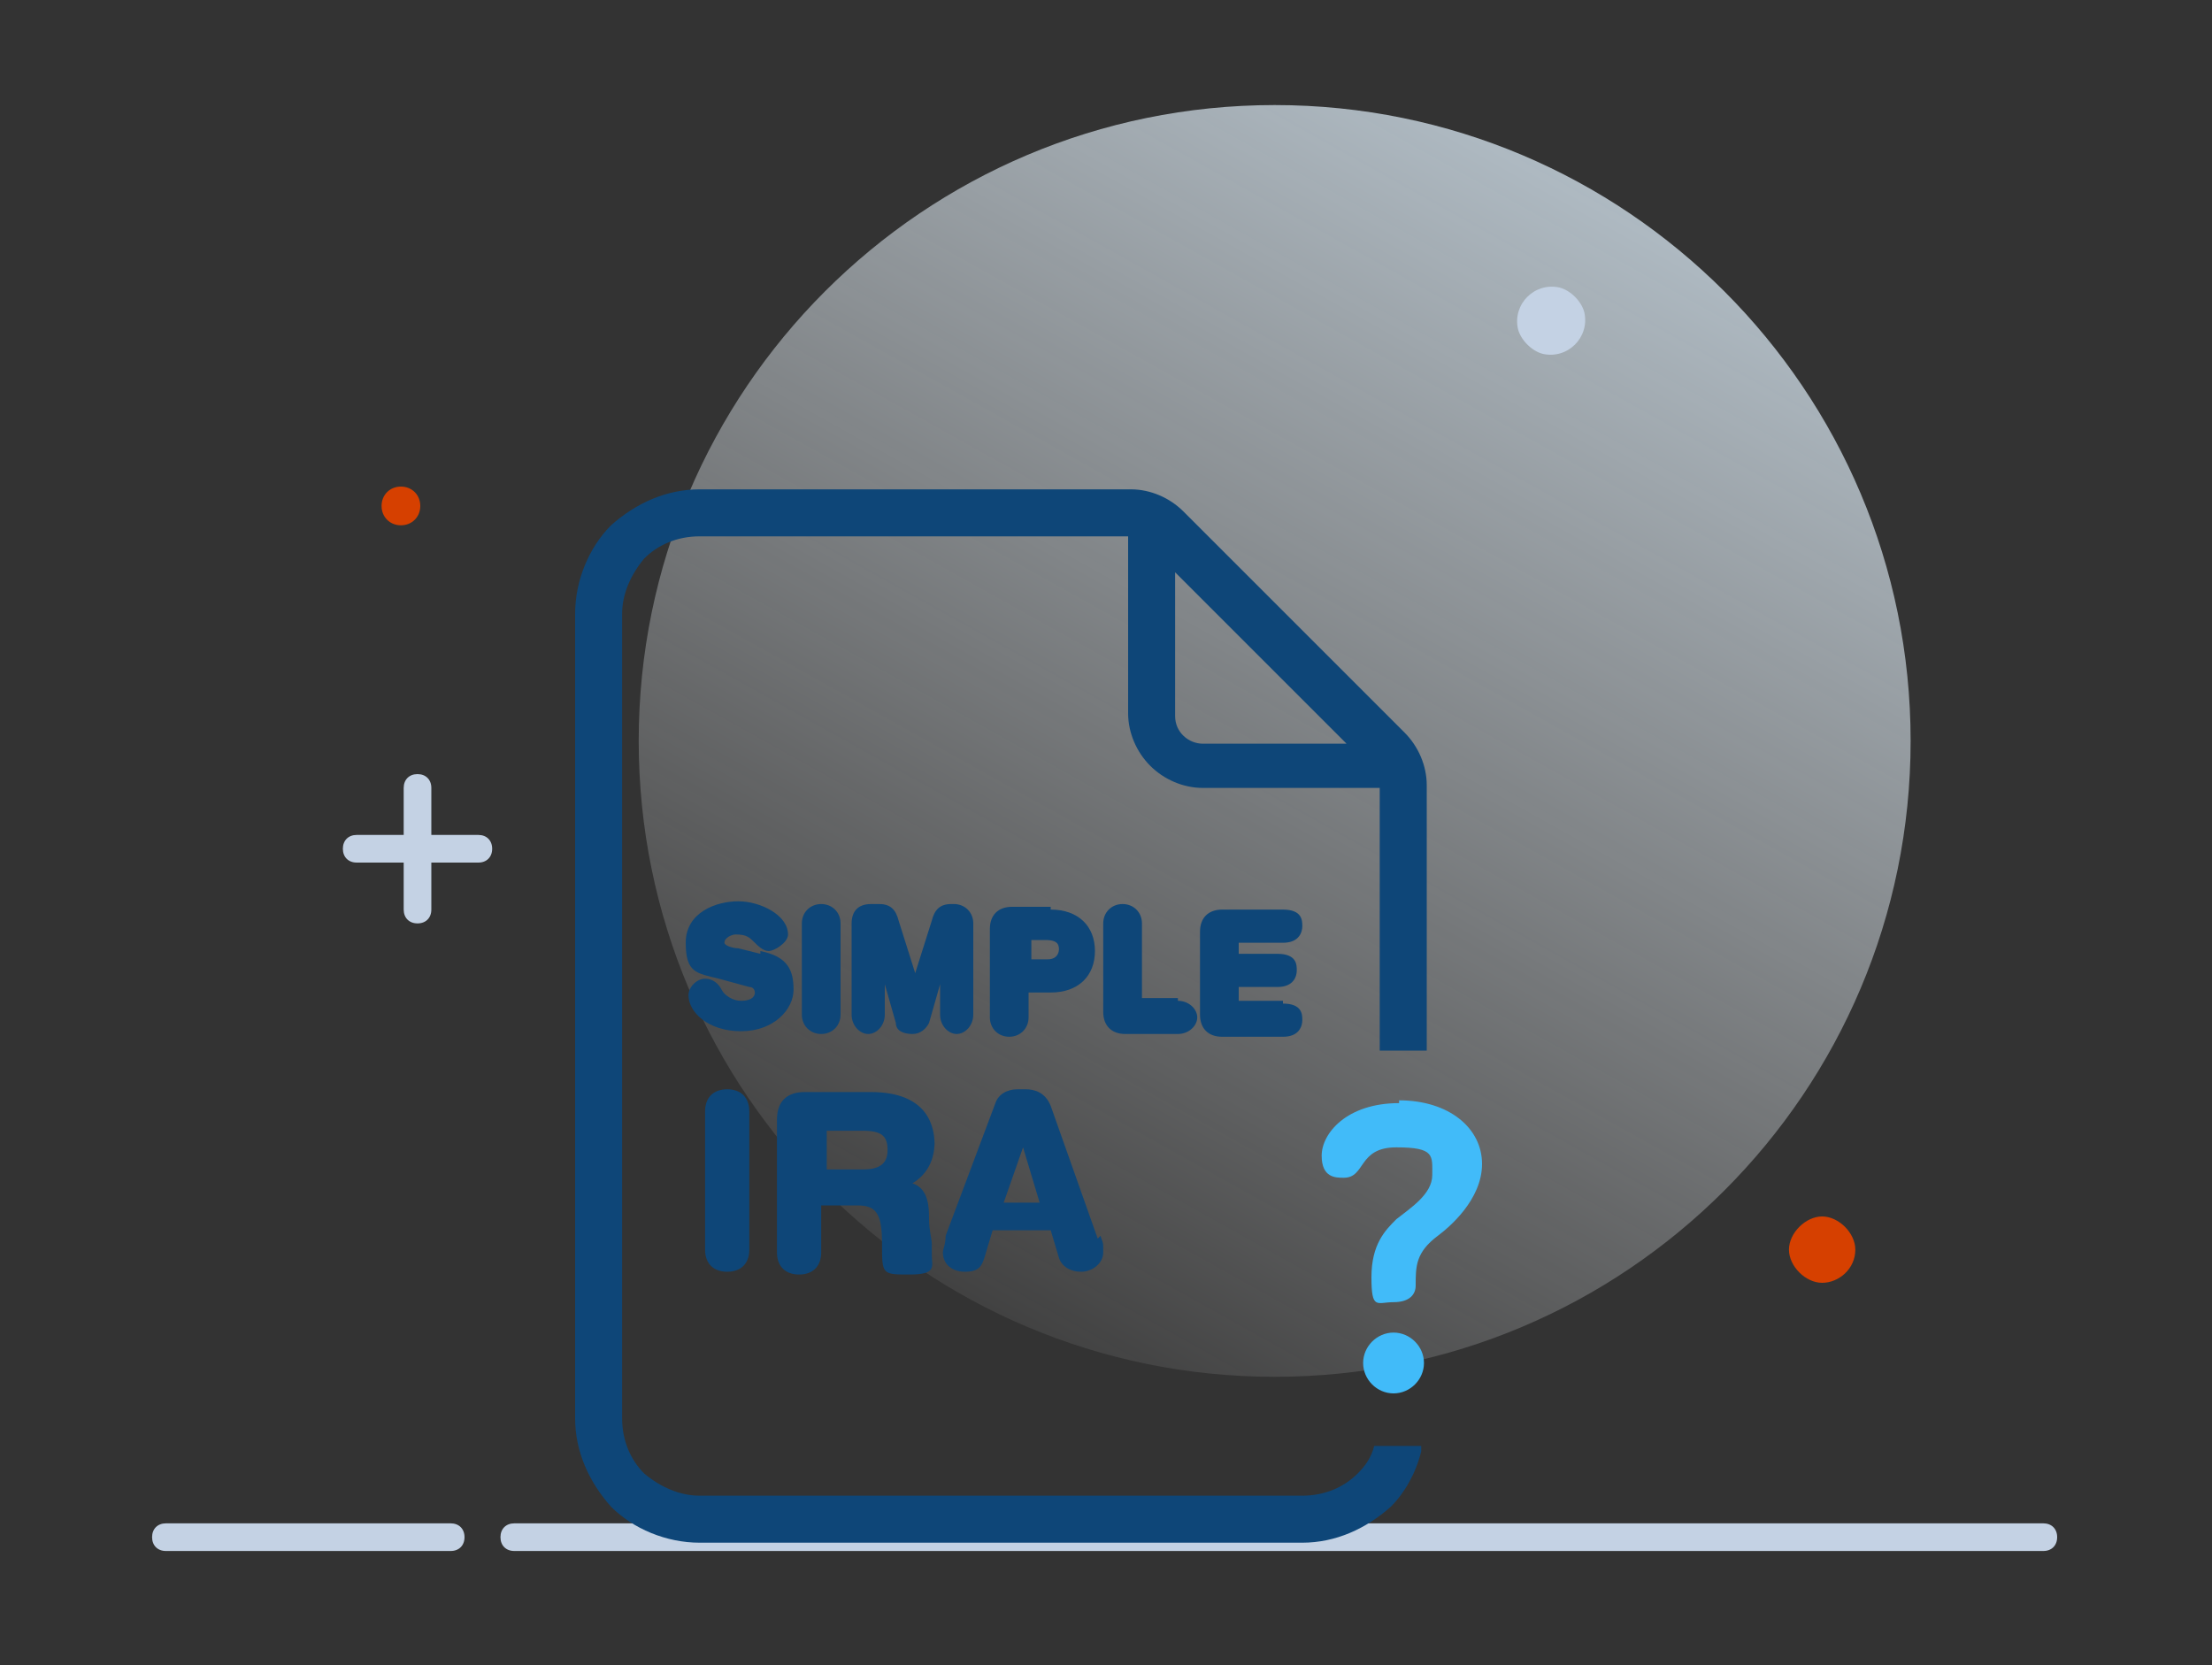<svg width="170" height="128" viewBox="0 0 170 128" fill="none" xmlns="http://www.w3.org/2000/svg">
<rect x="0" y="0" width="170" height="128" fill="#333333" stroke="none"/>
<path d="M97.963 105.825C124.95 105.825 146.838 83.938 146.838 56.95C146.838 29.963 124.95 8.075 97.963 8.075C70.975 8.075 49.087 29.963 49.087 56.95C49.087 83.938 70.975 105.825 97.963 105.825Z" fill="url(#paint0_linear_1193_407)"/>
<path d="M34.85 117.088H12.75C12.113 117.088 11.688 117.513 11.688 118.15C11.688 118.788 12.113 119.213 12.75 119.213H34.638C35.275 119.213 35.7 118.788 35.7 118.15C35.7 117.513 35.275 117.088 34.638 117.088H34.85Z" fill="#C4D2E4"/>
<path d="M157.25 117.088H39.525C38.888 117.088 38.462 117.513 38.462 118.15C38.462 118.788 38.888 119.213 39.525 119.213H157.038C157.675 119.213 158.1 118.788 158.1 118.15C158.1 117.513 157.675 117.088 157.038 117.088H157.25Z" fill="#C4D2E4"/>
<path d="M142.588 96.05C142.588 97.537 141.313 98.6 140.038 98.6C138.763 98.6 137.488 97.325 137.488 96.05C137.488 94.775 138.763 93.5 140.038 93.5C141.313 93.5 142.588 94.775 142.588 96.05Z" fill="#D64000"/>
<path d="M121.762 24.012C122.187 25.925 120.487 27.625 118.575 27.2C117.725 26.988 116.875 26.137 116.662 25.288C116.237 23.375 117.937 21.675 119.85 22.1C120.7 22.312 121.55 23.163 121.762 24.012Z" fill="#C4D2E4"/>
<path d="M32.3 38.888C32.3 39.738 31.663 40.375 30.812 40.375C29.962 40.375 29.325 39.738 29.325 38.888C29.325 38.038 29.962 37.4 30.812 37.4C31.663 37.4 32.3 38.038 32.3 38.888Z" fill="#D64000"/>
<path d="M36.763 64.175H33.15V60.562C33.15 59.925 32.725 59.5 32.087 59.5C31.45 59.5 31.025 59.925 31.025 60.562V64.175H27.413C26.775 64.175 26.35 64.6 26.35 65.237C26.35 65.875 26.775 66.3 27.413 66.3H31.025V69.912C31.025 70.55 31.45 70.975 32.087 70.975C32.725 70.975 33.15 70.55 33.15 69.912V66.3H36.763C37.4 66.3 37.825 65.875 37.825 65.237C37.825 64.6 37.4 64.175 36.763 64.175Z" fill="#C4D2E4"/>
<path d="M105.612 111.137C105.4 111.987 104.975 112.625 104.337 113.262C103.275 114.325 101.787 114.962 100.087 114.962H53.763C52.275 114.962 50.788 114.325 49.513 113.262C48.45 112.2 47.812 110.712 47.812 109.012V47.175C47.812 45.687 48.45 44.2 49.513 42.925C50.575 41.862 52.062 41.225 53.763 41.225H86.7V54.825C86.7 56.312 87.338 57.8 88.4 58.862C89.463 59.925 90.95 60.562 92.438 60.562H106.037V80.75H109.65V60.35C109.65 58.862 109.012 57.375 107.95 56.312L90.95 39.312C89.888 38.25 88.4 37.612 86.912 37.612H53.763C51.212 37.612 48.875 38.675 46.962 40.375C45.263 42.075 44.2 44.625 44.2 47.175V109.012C44.2 111.562 45.263 113.9 46.962 115.812C48.663 117.512 51.212 118.575 53.763 118.575H100.087C102.637 118.575 104.975 117.512 106.887 115.812C107.95 114.75 108.8 113.262 109.225 111.562V111.137H105.825H105.612ZM90.312 55.037V43.987L103.487 57.162H92.438C91.375 57.162 90.312 56.312 90.312 55.037Z" fill="#0E4678"/>
<path d="M107.1 102.425C105.825 102.425 104.762 103.488 104.762 104.763C104.762 106.038 105.825 107.1 107.1 107.1C108.375 107.1 109.437 106.038 109.437 104.763C109.437 103.488 108.375 102.425 107.1 102.425ZM107.525 84.788C103.487 84.788 101.575 87.125 101.575 88.825C101.575 90.525 102.637 90.525 103.275 90.525C104.975 90.525 104.337 88.188 107.312 88.188C110.287 88.188 110.075 88.825 110.075 90.313C110.075 91.8 108.375 92.863 107.312 93.713C106.462 94.563 105.4 95.625 105.4 98.175C105.4 100.725 105.825 100.088 107.1 100.088C108.375 100.088 108.8 99.45 108.8 98.813C108.8 97.325 108.8 96.263 110.5 94.988C111.35 94.35 113.9 92.225 113.9 89.463C113.9 86.7 111.35 84.575 107.525 84.575V84.788Z" fill="#41BBF9"/>
<path d="M55.888 83.725C54.825 83.725 54.188 84.363 54.188 85.425V96.05C54.188 97.113 54.825 97.75 55.888 97.75C56.95 97.75 57.587 97.113 57.587 96.05V85.425C57.587 84.363 56.95 83.725 55.888 83.725Z" fill="#0E4678"/>
<path d="M71.825 87.975C71.825 86.7 71.4 83.938 66.938 83.938H61.837C60.562 83.938 59.712 84.575 59.712 86.062V96.263C59.712 97.325 60.35 97.963 61.413 97.963C62.475 97.963 63.112 97.325 63.112 96.263V92.65H65.875C67.362 92.65 67.787 93.287 67.787 95.625C67.787 97.963 67.787 97.963 69.912 97.963C72.037 97.963 71.612 97.325 71.612 96.475C71.612 95.625 71.612 95.838 71.612 95.625C71.612 95.2 71.4 94.562 71.4 93.713C71.4 92.862 71.4 91.375 70.125 90.95C71.188 90.312 71.825 89.25 71.825 87.763V87.975ZM68.213 88.4C68.213 89.463 67.575 89.888 66.3 89.888H63.538V86.912H66.3C67.787 86.912 68.213 87.338 68.213 88.4Z" fill="#0E4678"/>
<path d="M84.362 95.2L80.75 85C80.325 83.938 79.475 83.725 78.838 83.725H78.2C77.35 83.725 76.713 84.15 76.5 84.788L72.675 94.988C72.675 95.625 72.463 96.05 72.463 96.263C72.463 97.113 73.1 97.75 74.162 97.75C75.225 97.75 75.438 97.325 75.65 96.688L76.287 94.563H80.75L81.388 96.688C81.6 97.325 82.237 97.75 83.088 97.75C83.938 97.75 84.787 97.113 84.787 96.263C84.787 95.413 84.787 95.625 84.575 94.988L84.362 95.2ZM79.9 92.438H77.138L78.625 88.188L79.9 92.438Z" fill="#0E4678"/>
<path d="M58.438 73.312L56.737 72.887C56.312 72.887 55.675 72.675 55.675 72.462C55.675 72.037 56.312 71.825 56.525 71.825C57.375 71.825 57.587 72.037 58.013 72.462C58.225 72.675 58.65 73.1 59.075 73.1C59.5 73.1 60.562 72.462 60.562 71.825C60.562 70.337 58.438 69.275 56.737 69.275C55.038 69.275 52.7 70.125 52.7 72.462C52.7 74.8 53.55 74.8 55.25 75.225L57.587 75.862C58.013 75.862 58.013 76.287 58.013 76.287C58.013 76.712 57.587 76.925 56.95 76.925C56.312 76.925 55.675 76.5 55.462 76.075C55.25 75.65 54.825 75.225 54.188 75.225C53.55 75.225 52.913 75.862 52.913 76.5C52.913 77.775 54.4 79.262 56.95 79.262C59.5 79.262 60.987 77.562 60.987 76.075C60.987 74.587 60.562 73.525 58.438 73.1V73.312Z" fill="#0E4678"/>
<path d="M63.112 69.487C62.263 69.487 61.625 70.125 61.625 70.975V77.987C61.625 78.837 62.263 79.475 63.112 79.475C63.962 79.475 64.6 78.837 64.6 77.987V70.975C64.6 70.125 63.962 69.487 63.112 69.487Z" fill="#0E4678"/>
<path d="M73.737 69.487H73.1C72.25 69.487 71.825 69.912 71.612 70.762L70.337 74.8L69.062 70.762C68.85 69.912 68.425 69.487 67.575 69.487H66.938C65.875 69.487 65.45 70.125 65.45 70.975V77.987C65.45 78.837 66.088 79.475 66.725 79.475C67.362 79.475 68 78.837 68 77.987V75.65L68.85 78.625C68.85 79.262 69.487 79.475 70.125 79.475C70.763 79.475 71.187 79.05 71.4 78.625L72.25 75.65V77.987C72.25 78.837 72.887 79.475 73.525 79.475C74.162 79.475 74.8 78.837 74.8 77.987V70.975C74.8 70.125 74.162 69.487 73.312 69.487H73.737Z" fill="#0E4678"/>
<path d="M80.75 69.7H77.775C76.712 69.7 76.075 70.337 76.075 71.4V78.2C76.075 79.05 76.713 79.687 77.562 79.687C78.412 79.687 79.05 79.05 79.05 78.2V76.287H80.75C82.875 76.287 84.15 75.012 84.15 73.1C84.15 71.187 82.875 69.912 80.75 69.912V69.7ZM81.388 72.887C81.388 73.525 80.963 73.737 80.537 73.737H79.263V72.25H80.325C81.388 72.25 81.388 72.675 81.388 73.1V72.887Z" fill="#0E4678"/>
<path d="M90.525 76.712H87.763V70.975C87.763 70.125 87.125 69.487 86.275 69.487C85.425 69.487 84.787 70.125 84.787 70.975V77.775C84.787 78.837 85.425 79.475 86.487 79.475H90.525C91.375 79.475 92.013 78.837 92.013 78.2C92.013 77.562 91.375 76.925 90.525 76.925V76.712Z" fill="#0E4678"/>
<path d="M98.6 76.925H95.2V75.863H98.175C99.45 75.863 99.662 75.013 99.662 74.588C99.662 74.163 99.662 73.313 98.175 73.313H95.2V72.463H98.6C99.875 72.463 100.087 71.613 100.087 71.188C100.087 70.763 100.087 69.913 98.6 69.913H93.925C92.862 69.913 92.225 70.55 92.225 71.613V77.988C92.225 79.05 92.862 79.688 93.925 79.688H98.6C99.875 79.688 100.087 78.838 100.087 78.413C100.087 77.988 100.087 77.138 98.6 77.138V76.925Z" fill="#0E4678"/>
<defs>
<linearGradient id="paint0_linear_1193_407" x1="144.5" y1="-26.562" x2="35.913" y2="168.088" gradientUnits="userSpaceOnUse">
<stop stop-color="#D7EEFF"/>
<stop offset="0.7" stop-color="white" stop-opacity="0"/>
</linearGradient>
</defs>
</svg>
